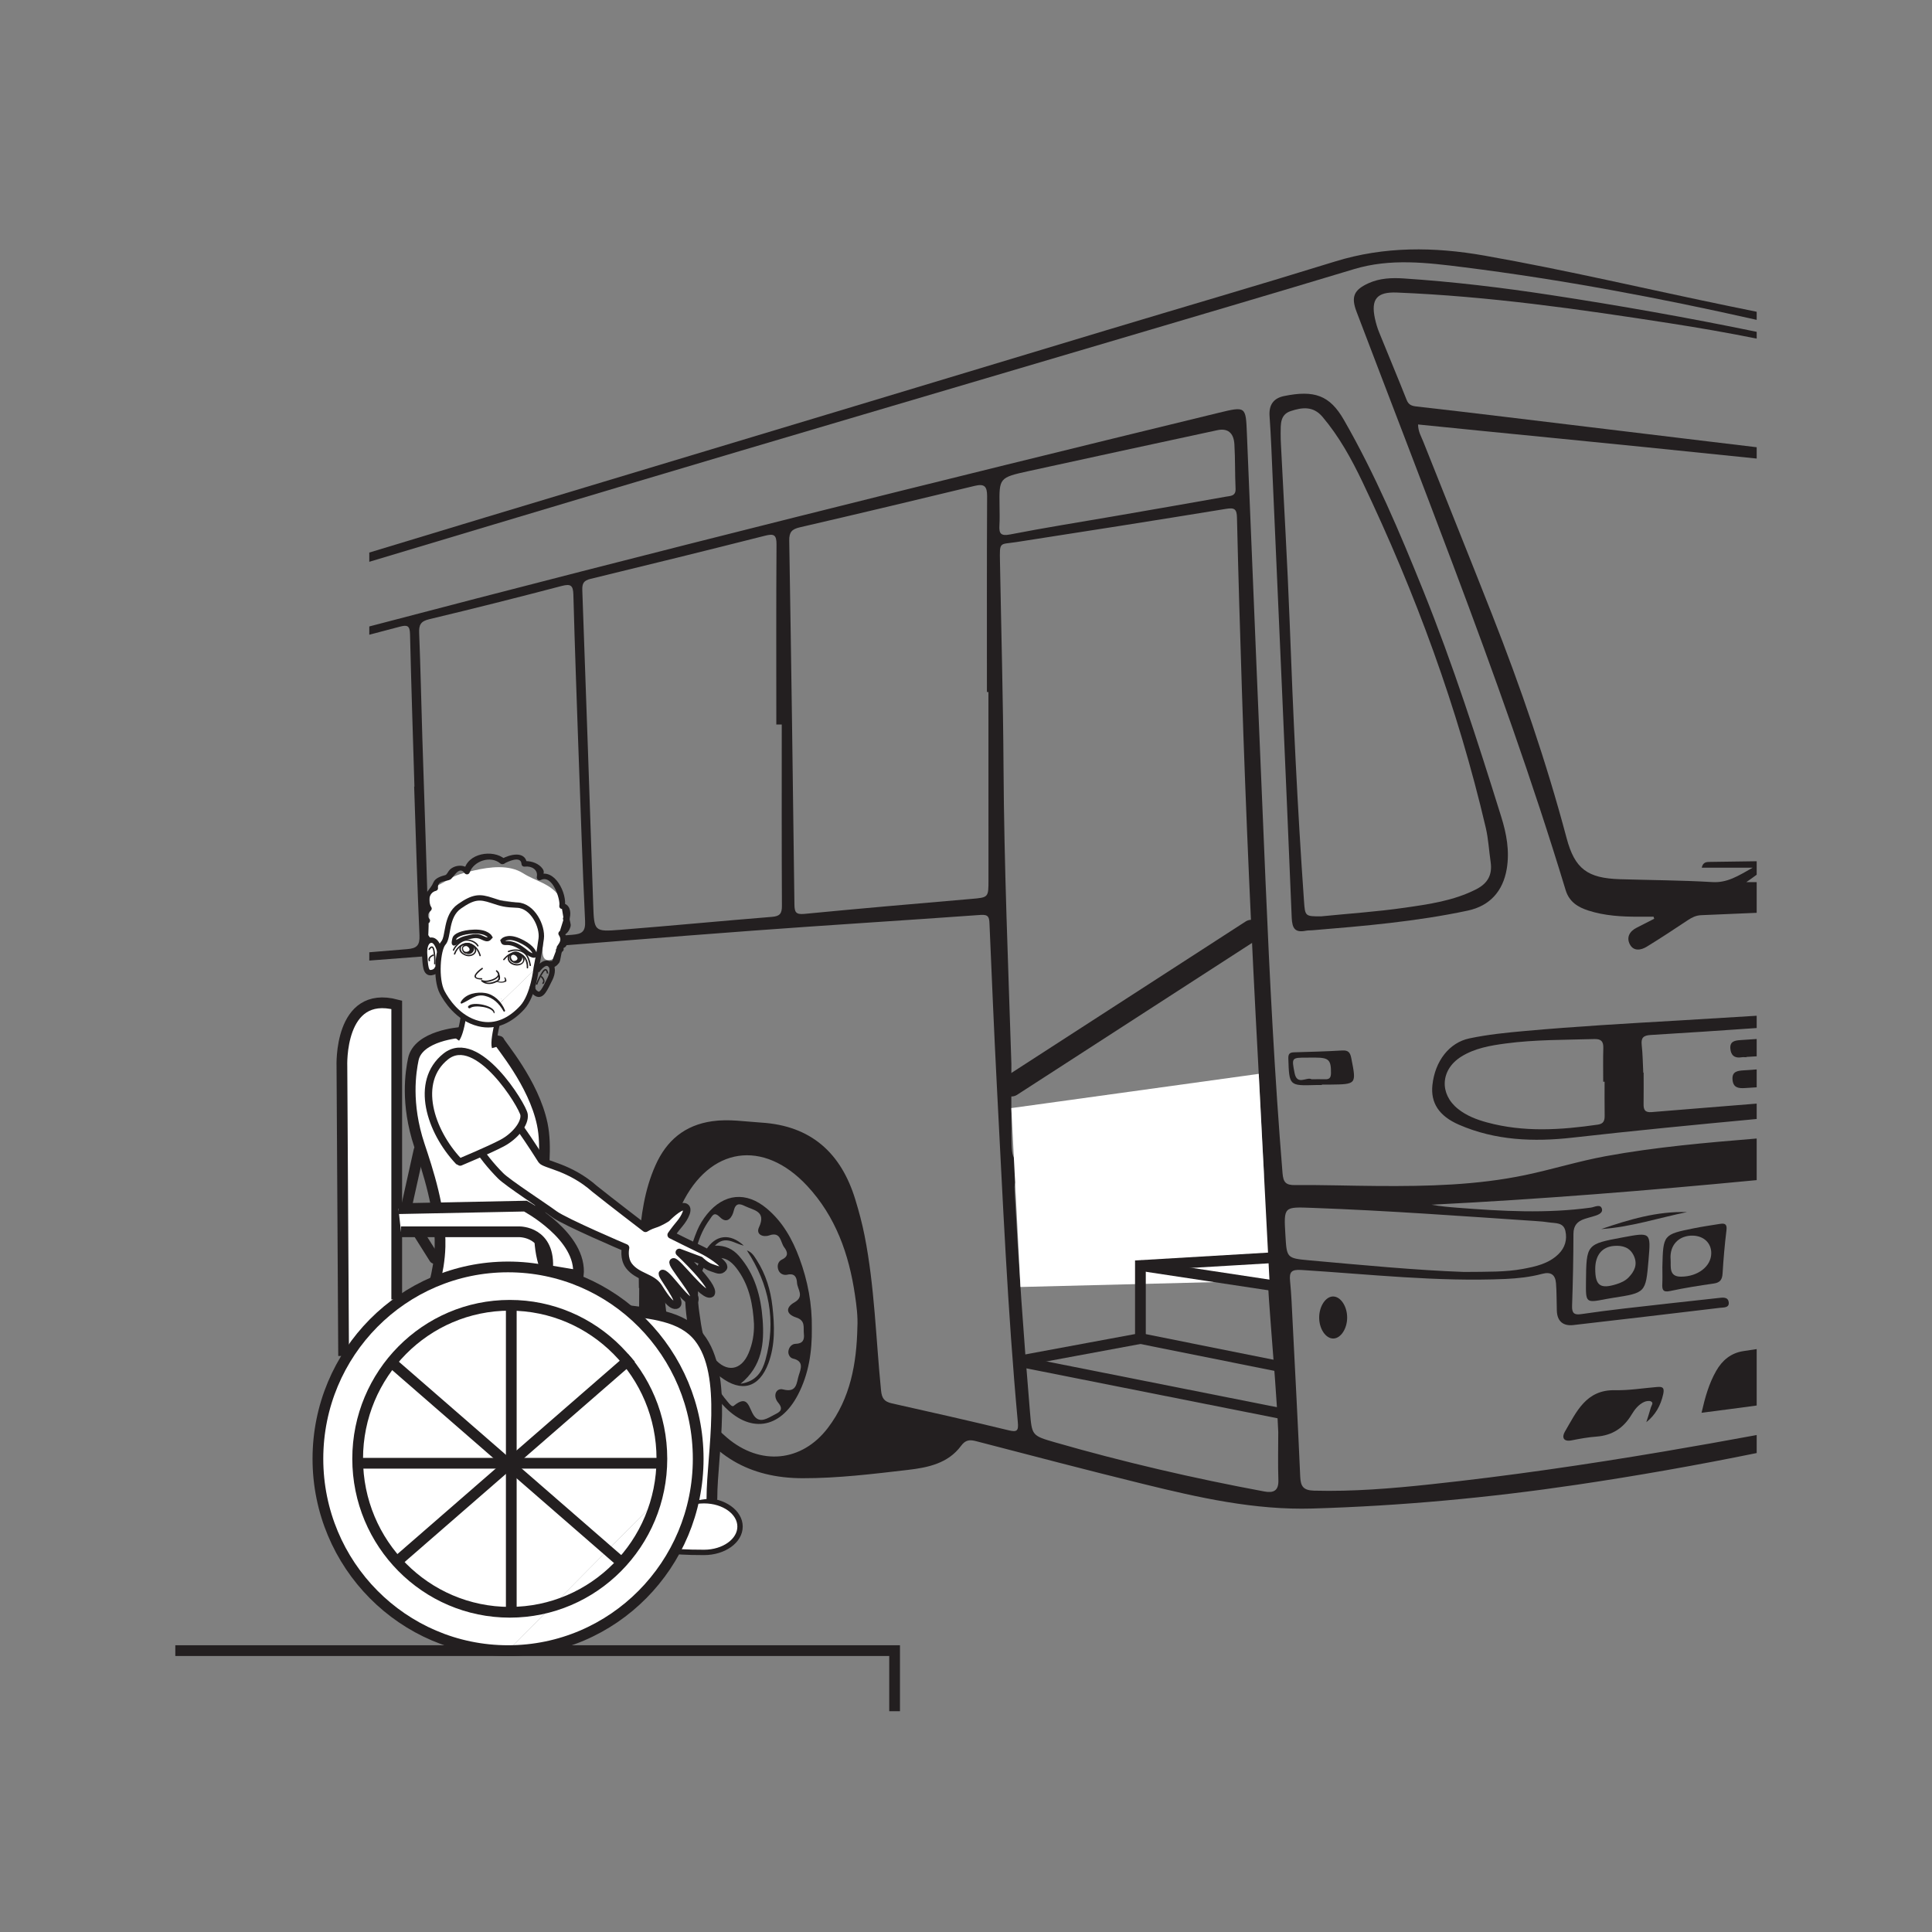 <?xml version="1.0" encoding="UTF-8"?>
<svg xmlns="http://www.w3.org/2000/svg" xmlns:xlink="http://www.w3.org/1999/xlink" width="360pt" height="360pt" viewBox="0 0 360 360" version="1.1">
<rect x="0" y="0" width="360" height="360" fill="#808080" stroke="none"/>
<g id="surface1">
<path style="fill:none;stroke-width:2;stroke-linecap:butt;stroke-linejoin:miter;stroke:rgb(13.73%,12.16%,12.549%);stroke-opacity:1;stroke-miterlimit:10;" d="M 0.001 0.002 L 0.001 11.291 L -134.027 11.291 " transform="matrix(1,0,0,-1,166.695,318.861)"/>
<path style=" stroke:none;fill-rule:nonzero;fill:rgb(100%,100%,100%);fill-opacity:1;" d="M 137.895 284.453 C 137.895 287.113 134.891 289.27 131.188 289.27 C 117.648 289.27 124.477 287.113 124.477 284.453 C 124.477 281.793 127.48 279.637 131.188 279.637 C 134.891 279.637 137.895 281.793 137.895 284.453 "/>
<path style="fill:none;stroke-width:1;stroke-linecap:butt;stroke-linejoin:miter;stroke:rgb(13.73%,12.16%,12.549%);stroke-opacity:1;stroke-miterlimit:10;" d="M 0.001 -0.001 C 0.001 -2.661 -3.003 -4.817 -6.706 -4.817 C -20.245 -4.817 -13.417 -2.661 -13.417 -0.001 C -13.417 2.659 -10.413 4.815 -6.706 4.815 C -3.003 4.815 0.001 2.659 0.001 -0.001 Z M 0.001 -0.001 " transform="matrix(1,0,0,-1,137.894,284.452)"/>
<path style=" stroke:none;fill-rule:nonzero;fill:rgb(13.73%,12.16%,12.549%);fill-opacity:1;" d="M 297.754 209.555 C 290.844 210.559 283.953 211.012 277.105 209.152 C 275.148 208.621 273.277 207.91 271.676 206.629 C 268.164 203.824 268.426 199.316 272.246 196.91 C 274.773 195.32 277.668 194.824 280.539 194.441 C 286.023 193.707 291.559 193.777 297.074 193.613 C 298.359 193.574 298.789 194.059 298.754 195.293 C 298.691 197.383 298.734 199.473 298.734 201.562 L 298.992 201.562 C 298.992 203.652 298.973 205.742 299.004 207.832 C 299.02 208.754 298.848 209.395 297.754 209.555 M 284.195 192.105 C 280.707 192.418 277.219 192.766 273.785 193.492 C 270.062 194.281 267.398 197.688 266.91 202.172 C 266.555 205.469 268.098 207.938 271.855 209.574 C 278.625 212.52 285.781 212.797 292.953 211.988 C 304.398 210.695 315.863 209.578 327.332 208.508 L 327.332 205.641 C 320.816 206.188 314.297 206.668 307.777 207.223 C 306.504 207.332 306.234 206.777 306.258 205.695 C 306.289 203.754 306.266 201.816 306.266 199.875 C 306.242 199.875 306.223 199.875 306.199 199.875 C 306.109 198.16 306.102 196.438 305.91 194.734 C 305.758 193.371 306.211 192.938 307.582 192.855 C 314.168 192.461 320.75 192.016 327.332 191.559 L 327.332 189.27 C 322.48 189.566 317.629 189.871 312.773 190.156 C 303.242 190.707 293.711 191.25 284.195 192.105 "/>
<path style=" stroke:none;fill-rule:nonzero;fill:rgb(13.73%,12.16%,12.549%);fill-opacity:1;" d="M 261.59 51.887 C 259.348 51.738 257.109 51.82 255.008 52.773 C 252.285 54.012 251.707 55.285 252.777 58.094 C 258.785 73.895 264.891 89.66 270.84 105.484 C 278.336 125.418 285.547 145.457 291.73 165.844 C 292.406 168.07 294.027 169.047 296.008 169.68 C 299.023 170.641 302.148 170.82 305.285 170.816 C 306.23 170.816 307.176 170.816 308.117 170.816 C 308.156 170.941 308.199 171.07 308.238 171.195 C 307.156 171.75 306.078 172.312 304.988 172.855 C 303.641 173.523 303.023 174.664 303.699 175.965 C 304.391 177.293 305.762 177.07 306.844 176.406 C 309.449 174.812 311.996 173.121 314.539 171.434 C 315.305 170.93 316.043 170.57 316.996 170.531 C 320.441 170.387 323.891 170.234 327.332 170.09 L 327.332 164.371 C 326.691 164.371 326.055 164.367 325.41 164.367 C 326.125 163.887 326.738 163.41 327.332 162.992 L 327.332 160.48 C 324.457 160.52 321.582 160.562 318.707 160.602 C 318.027 160.613 317.324 160.59 317.094 161.68 L 326.594 161.68 C 323.832 163.25 321.828 164.527 319.074 164.363 C 313.344 164.023 307.594 164.004 301.852 163.828 C 295.824 163.637 293.445 161.941 291.91 156.156 C 288.137 141.957 283.367 128.102 278 114.441 C 273.781 103.699 269.453 92.996 265.195 82.27 C 264.816 81.32 264.25 80.414 264.234 79.094 C 268.285 79.5 272.277 79.906 276.266 80.305 C 286.203 81.297 296.148 82.262 306.086 83.27 C 313.168 83.988 320.25 84.715 327.332 85.445 L 327.332 83.336 C 323.441 82.867 319.547 82.406 315.656 81.934 C 303.824 80.512 292 79.07 280.168 77.645 C 274.773 76.996 269.371 76.352 263.969 75.746 C 263.09 75.648 262.484 75.473 262.109 74.523 C 260.441 70.305 258.676 66.125 256.977 61.918 C 256.641 61.094 256.391 60.223 256.199 59.355 C 255.418 55.73 256.57 54.359 260.293 54.512 C 277.375 55.199 294.262 57.609 311.129 60.23 C 316.555 61.074 321.957 62.012 327.332 63.094 L 327.332 61.832 C 314.594 59.203 301.781 56.938 288.918 54.969 C 279.848 53.582 270.742 52.488 261.59 51.887 "/>
<path style=" stroke:none;fill-rule:nonzero;fill:rgb(13.73%,12.16%,12.549%);fill-opacity:1;" d="M 127.016 224.469 C 132.199 213.695 142.234 212.195 150.402 220.965 C 155.723 226.68 158.195 233.711 159.309 241.297 C 159.602 243.289 159.867 245.285 159.762 247.316 C 159.613 254.051 158.48 260.516 154.277 266.051 C 149.41 272.461 141.656 273.16 135.473 267.898 C 129.766 263.047 126.727 256.68 125.074 249.578 C 123.086 241.031 123.125 232.551 127.016 224.469 M 189.051 221.742 C 188.961 220.07 189.383 219.676 190.961 219.871 C 200.277 221.023 209.598 222.125 218.918 223.219 C 223.801 223.789 228.688 224.348 233.582 224.816 C 235.082 224.961 235.812 225.379 235.82 227.082 C 235.895 240.363 237.582 253.562 238.184 266.832 C 238.184 269.816 238.105 272.801 238.207 275.781 C 238.277 277.801 237.293 278.234 235.586 277.914 C 222.406 275.465 209.359 272.438 196.48 268.73 C 192.227 267.504 192.289 267.43 191.914 263.02 C 190.754 249.273 189.793 235.516 189.051 221.742 M 188.457 198.266 C 187.867 179.84 187.102 161.43 186.992 142.996 C 186.918 130.238 186.562 117.484 186.332 104.727 C 186.258 100.836 186.211 101.496 189.363 101.012 C 202.391 99 215.406 96.949 228.418 94.824 C 230.004 94.566 230.457 94.805 230.492 96.469 C 230.738 107.137 231.062 117.801 231.406 128.465 C 232.145 151.652 233.18 174.828 234.438 197.996 C 234.809 204.773 235.094 211.555 235.504 218.332 C 235.598 219.852 235.27 220.422 233.609 220.344 C 220.352 219.711 207.098 219.008 193.918 217.328 C 193.844 217.32 193.77 217.305 193.695 217.293 C 188.535 216.602 188.512 216.602 188.465 211.469 C 188.426 207.066 188.457 202.668 188.457 198.266 M 186.23 97.871 C 186.305 96.684 186.25 95.488 186.25 94.293 C 186.176 89.043 186.164 88.992 191.676 87.781 C 203.383 85.211 215.098 82.691 226.812 80.164 C 228.734 79.746 229.883 80.613 230.012 82.789 C 230.176 85.539 230.102 88.309 230.23 91.062 C 230.301 92.469 229.25 92.402 228.461 92.543 C 221.43 93.801 214.391 95.016 207.352 96.234 C 200.969 97.336 194.57 98.348 188.223 99.586 C 186.434 99.934 186.141 99.383 186.23 97.871 M 180.852 167.512 C 170.531 168.398 160.207 169.289 149.898 170.289 C 148.297 170.445 148.051 169.969 148.031 168.551 C 147.75 145.949 147.441 123.352 147.062 100.75 C 147.035 99.137 147.551 98.602 149.059 98.254 C 159.93 95.738 170.785 93.152 181.637 90.531 C 183.465 90.09 183.938 90.664 183.934 92.469 C 183.871 104.629 183.898 116.789 183.898 128.945 L 184.18 128.945 C 184.18 140.582 184.172 152.219 184.188 163.855 C 184.191 167.281 184.227 167.223 180.852 167.512 M 143.879 170.84 C 134.449 171.602 125.027 172.508 115.594 173.254 C 110.711 173.641 110.707 173.539 110.535 168.57 C 109.871 149.047 109.219 129.52 108.504 109.996 C 108.457 108.707 108.754 108.172 110.059 107.859 C 120.902 105.234 131.734 102.562 142.551 99.824 C 144.195 99.406 144.703 99.645 144.691 101.449 C 144.617 112.637 144.656 123.82 144.656 135.008 L 145.668 135.008 C 145.668 146.266 145.641 157.527 145.699 168.785 C 145.707 170.207 145.328 170.723 143.879 170.84 M 106.711 174.176 C 98.539 174.828 90.367 175.539 82.211 176.332 C 80.527 176.496 79.891 176.227 79.844 174.344 C 79.531 162.039 79.082 149.742 78.695 137.441 C 78.488 130.953 78.371 124.465 78.105 117.98 C 78.043 116.465 78.352 115.77 79.977 115.383 C 88.227 113.414 96.453 111.34 104.656 109.188 C 106.367 108.738 106.793 109.086 106.84 110.824 C 107.117 121.113 107.5 131.398 107.73 138.176 C 108.23 151.676 108.539 161.664 109.023 171.648 C 109.117 173.598 108.422 174.035 106.711 174.176 M 244.652 225.074 C 258.578 225.578 272.469 226.609 286.367 227.539 C 287.109 227.59 287.855 227.648 288.59 227.77 C 289.793 227.965 291.316 227.719 291.688 229.367 C 292.051 230.984 291.617 232.492 290.41 233.672 C 288.562 235.484 286.145 236.004 283.719 236.453 C 280.551 237.035 277.34 236.969 272.773 237.008 C 264.008 236.699 253.922 235.742 243.836 234.832 C 239.758 234.465 239.766 234.328 239.523 230.258 C 239.191 224.734 239.188 224.875 244.652 225.074 M 124.777 256.223 C 125.672 258.344 126.691 260.422 127.762 262.465 C 132.367 271.238 139.691 275.43 149.555 275.445 C 156.141 275.457 162.66 274.652 169.176 273.895 C 172.871 273.465 176.645 272.703 179.074 269.418 C 179.922 268.273 180.691 268.23 181.902 268.547 C 192.277 271.242 202.645 273.965 213.059 276.523 C 223.41 279.066 233.77 281.41 244.59 281.09 C 261.098 280.602 277.496 279.078 293.809 276.66 C 305.047 274.996 316.223 273.016 327.332 270.754 L 327.332 267.398 C 321.531 268.477 315.727 269.5 309.906 270.488 C 295.504 272.922 281.051 275.031 266.523 276.586 C 259.332 277.355 252.121 277.953 244.863 277.762 C 242.867 277.707 242.355 276.98 242.277 275.156 C 241.855 265.465 241.344 255.781 240.848 246.094 C 240.723 243.637 240.633 241.172 240.387 238.723 C 240.211 236.988 240.621 236.523 242.523 236.641 C 255.176 237.438 267.801 238.871 280.508 238.316 C 282.82 238.211 285.129 237.961 287.359 237.363 C 289.02 236.914 289.812 237.566 289.938 239.105 C 290.074 240.809 290.035 242.527 290.094 244.238 C 290.16 246.215 291.289 247.121 293.16 246.906 C 302.27 245.871 311.371 244.777 320.477 243.695 C 321.18 243.609 322.234 243.727 322.125 242.688 C 322.004 241.57 320.93 241.785 320.141 241.871 C 314.285 242.508 308.434 243.156 302.586 243.828 C 299.918 244.137 297.258 244.484 294.602 244.871 C 293.328 245.059 292.887 244.672 292.934 243.336 C 293.09 238.863 293.18 234.383 293.188 229.906 C 293.191 228.359 293.926 227.57 295.258 227.129 C 295.754 226.965 296.258 226.832 296.762 226.688 C 297.559 226.457 298.695 226.129 298.504 225.293 C 298.266 224.25 297.141 224.922 296.438 225.02 C 288.172 226.156 279.906 225.695 271.641 225.047 C 270.016 224.918 268.387 224.785 266.746 224.48 C 286.977 223.465 307.152 221.836 327.332 219.898 L 327.332 212.145 C 317.91 212.922 308.488 213.73 299.18 215.441 C 294.137 216.367 289.211 217.91 284.184 218.961 C 275.152 220.848 265.977 221.055 256.785 220.992 C 251.637 220.961 246.484 220.773 241.34 220.824 C 239.586 220.844 239.125 220.316 238.98 218.59 C 237.508 200.516 236.59 182.41 235.816 164.297 C 234.637 136.488 233.48 108.68 232.344 80.867 C 232.133 75.715 232.191 75.68 227.055 76.926 C 174.203 89.777 121.422 102.91 68.812 116.73 L 68.812 118.273 C 70.688 117.781 72.559 117.293 74.43 116.793 C 75.883 116.398 76.367 116.547 76.402 118.176 C 76.625 127.637 76.938 137.098 77.223 146.562 C 77.207 146.562 77.191 146.562 77.172 146.562 C 77.488 155.801 77.746 165.039 78.164 174.273 C 78.25 176.148 77.656 176.719 75.891 176.855 C 73.531 177.039 71.172 177.242 68.812 177.441 L 68.812 178.988 C 76.227 178.43 83.637 177.859 91.051 177.277 C 107.406 176 123.754 174.637 140.117 173.426 C 154.32 172.371 168.543 171.508 182.75 170.48 C 184.211 170.375 184.324 170.961 184.375 172.094 C 184.809 182.156 185.223 192.223 185.746 202.277 C 186.844 223.207 187.734 244.152 189.66 265.031 C 189.809 266.625 189.492 266.891 187.934 266.512 C 180.695 264.762 173.434 263.113 166.168 261.492 C 164.785 261.188 164.316 260.559 164.172 259.113 C 163.207 249.477 162.984 239.758 161.098 230.223 C 160.652 227.965 160.051 225.73 159.379 223.531 C 156.738 214.859 151.148 209.758 141.848 209.18 C 138.805 208.992 135.793 208.48 132.711 208.922 C 127.566 209.656 124.188 212.527 122.129 217.156 C 120.094 221.723 119.426 226.594 119.082 231.504 C 118.887 234.328 119.047 237.176 119.047 240.012 L 119.109 240.012 C 119.109 242.918 119.035 245.832 119.145 248.738 C 119.191 250 118.98 250.5 117.598 250.281 C 103.102 248.008 88.598 245.781 74.195 242.945 C 72.406 242.594 70.609 242.266 68.812 241.938 L 68.812 243.645 C 86.699 247.312 104.613 250.828 122.52 254.395 C 123.645 254.621 124.316 255.125 124.777 256.223 "/>
<path style=" stroke:none;fill-rule:nonzero;fill:rgb(13.73%,12.16%,12.549%);fill-opacity:1;" d="M 319.781 255.453 C 318.438 257.805 317.715 260.375 317.059 263.25 C 320.539 262.793 323.898 262.375 327.258 261.906 C 327.285 261.902 327.309 261.898 327.332 261.895 L 327.332 251.383 C 326.5 251.508 325.668 251.633 324.836 251.762 C 322.535 252.113 320.91 253.473 319.781 255.453 "/>
<path style=" stroke:none;fill-rule:nonzero;fill:rgb(13.73%,12.16%,12.549%);fill-opacity:1;" d="M 206.891 63.645 C 222.023 59.164 237.164 54.719 252.273 50.156 C 259.078 48.098 265.883 48.934 272.688 49.789 C 291.082 52.105 309.273 55.52 327.332 59.602 L 327.332 58.094 C 325.672 57.754 324.012 57.414 322.355 57.074 C 307.105 53.941 291.953 50.332 276.613 47.629 C 267.242 45.977 257.973 45.871 248.738 48.734 C 234.586 53.117 220.359 57.254 206.172 61.527 C 174.875 70.953 143.59 80.426 112.289 89.828 C 97.789 94.184 83.297 98.562 68.812 102.961 L 68.812 104.684 C 84.211 100.062 99.613 95.441 115.016 90.844 C 145.621 81.707 176.266 72.711 206.891 63.645 "/>
<path style=" stroke:none;fill-rule:nonzero;fill:rgb(13.73%,12.16%,12.549%);fill-opacity:1;" d="M 240.496 76.602 C 242.605 75.902 244.688 75.617 246.422 77.664 C 249.531 81.34 251.828 85.512 253.883 89.816 C 263.746 110.5 271.629 131.898 276.852 154.234 C 277.34 156.328 277.449 158.508 277.762 160.641 C 278.102 163.004 277.215 164.613 275.062 165.707 C 270.855 167.852 266.262 168.488 261.715 169.145 C 256.559 169.887 251.348 170.23 246.156 170.75 C 243.188 170.75 243.18 170.754 242.977 167.84 C 241.758 150.508 240.949 133.156 240.305 115.797 C 239.891 104.844 239.234 93.902 238.691 82.957 C 238.656 82.211 238.617 81.465 238.629 80.719 C 238.648 79.074 238.508 77.262 240.496 76.602 M 237.145 89.137 C 238.352 116.414 239.57 143.688 240.691 170.969 C 240.777 173.035 241.324 173.832 243.363 173.422 C 243.727 173.352 244.105 173.371 244.477 173.348 C 254.207 172.547 263.934 171.715 273.504 169.676 C 277.617 168.797 280.055 166.055 280.758 161.918 C 281.32 158.57 280.719 155.355 279.742 152.227 C 275.309 138.016 270.754 123.84 265.184 110.016 C 260.809 99.168 256.254 88.414 250.414 78.238 C 247.777 73.645 244.902 72.648 239.27 73.797 C 237.316 74.199 236.422 75.422 236.562 77.512 C 236.836 81.383 236.977 85.262 237.145 89.137 "/>
<path style=" stroke:none;fill-rule:nonzero;fill:rgb(13.73%,12.16%,12.549%);fill-opacity:1;" d="M 246.84 201.105 C 246.102 201.078 245.359 201.102 244.387 201.102 C 243.547 200.582 241.695 202.344 241.23 199.957 C 240.664 197.07 240.641 197.074 243.59 197.074 C 244.109 197.07 244.625 197.07 245.148 197.07 C 247.633 197.078 248.039 197.551 248.008 199.98 C 247.992 200.902 247.648 201.141 246.84 201.105 M 250.098 195.742 C 247.125 195.918 244.152 195.996 241.172 196.082 C 240.367 196.109 240.027 196.305 240.062 197.25 C 240.23 202.328 240.195 202.328 245.191 202.18 C 245.562 202.168 245.938 202.176 246.309 202.176 L 246.309 202.102 C 246.824 202.102 247.348 202.105 247.867 202.098 C 252.789 202.039 252.754 202.047 251.797 197.195 C 251.59 196.129 251.254 195.672 250.098 195.742 "/>
<path style=" stroke:none;fill-rule:nonzero;fill:rgb(13.73%,12.16%,12.549%);fill-opacity:1;" d="M 308.727 258.449 C 306.129 258.664 303.527 259.098 300.938 259.043 C 295.504 258.93 293.754 263.098 291.594 266.77 C 291.008 267.77 291.258 268.703 292.859 268.387 C 294.391 268.082 295.941 267.801 297.496 267.688 C 300.414 267.469 302.52 266.098 304.012 263.609 C 304.582 262.664 305.281 261.734 306.332 261.246 C 306.707 261.074 307.27 260.969 307.613 261.121 C 308.199 261.387 307.711 261.891 307.613 262.266 C 307.363 263.188 307.051 264.094 306.766 265.004 C 308.473 263.648 309.449 261.898 309.914 259.781 C 310.203 258.484 309.723 258.363 308.727 258.449 "/>
<path style=" stroke:none;fill-rule:nonzero;fill:rgb(13.73%,12.16%,12.549%);fill-opacity:1;" d="M 303.461 238.035 C 302.832 238.684 302.016 239.035 301.156 239.305 C 298.188 240.223 297.246 239.543 297.25 236.438 C 297.254 233.891 298.492 232.336 300.773 232.156 C 302.344 232.035 303.727 232.43 304.453 234.027 C 305.184 235.625 304.559 236.902 303.461 238.035 M 302.426 230.559 C 295.594 231.828 295.594 231.828 295.523 238.867 C 295.484 242.793 295.484 242.789 299.258 242.059 C 299.695 241.973 300.137 241.898 300.578 241.832 C 306.652 240.891 306.652 240.891 307.176 234.828 C 307.621 229.59 307.621 229.59 302.426 230.559 "/>
<path style=" stroke:none;fill-rule:nonzero;fill:rgb(13.73%,12.16%,12.549%);fill-opacity:1;" d="M 315.43 230.242 C 317.492 230.293 318.895 231.637 318.867 233.551 C 318.836 235.973 316.379 237.875 313.262 237.887 C 310.871 237.926 311.395 235.922 311.293 234.68 C 311.074 231.961 312.875 230.184 315.43 230.242 M 309.758 236.105 C 309.758 237.148 309.797 238.191 309.746 239.234 C 309.695 240.312 309.852 240.852 311.203 240.562 C 313.891 239.984 316.609 239.555 319.328 239.168 C 320.539 238.996 320.91 238.418 320.98 237.262 C 321.141 234.59 321.371 231.922 321.699 229.262 C 321.836 228.184 321.492 227.891 320.531 228.047 C 318.918 228.305 317.297 228.539 315.699 228.859 C 309.902 230.023 309.902 230.039 309.758 236.105 "/>
<path style=" stroke:none;fill-rule:nonzero;fill:rgb(13.73%,12.16%,12.549%);fill-opacity:1;" d="M 248.492 241.582 C 247.055 241.5 245.781 243.398 245.809 245.586 C 245.836 247.664 247.051 249.434 248.445 249.414 C 249.824 249.395 251.016 247.602 251.023 245.527 C 251.031 243.473 249.867 241.656 248.492 241.582 "/>
<path style=" stroke:none;fill-rule:nonzero;fill:rgb(13.73%,12.16%,12.549%);fill-opacity:1;" d="M 314.344 225.855 C 308.766 225.676 303.531 227.254 298.359 229.02 C 303.84 228.656 309.031 226.945 314.344 225.855 "/>
<path style=" stroke:none;fill-rule:nonzero;fill:rgb(13.73%,12.16%,12.549%);fill-opacity:1;" d="M 196.484 227.715 C 196.609 226.977 196.43 226.008 197.543 225.902 C 198.473 226.16 199.52 226.34 199.449 227.473 C 199.383 228.488 198.355 228.543 197.574 228.656 C 196.93 228.75 196.34 228.57 196.484 227.715 M 200.246 233.832 C 200.344 234.918 199.305 235.16 198.219 235.145 C 196.93 235.273 196.773 234.367 196.875 233.301 C 196.926 232.719 196.621 231.762 197.762 232.008 C 198.836 232.242 200.133 232.543 200.246 233.832 M 194.848 233.457 C 194.938 235.27 195.98 236.215 197.836 236.402 C 201.715 236.789 201.77 236.773 201.816 232.93 C 201.82 232.484 201.816 232.039 201.816 231.594 L 201.793 231.594 C 201.793 230.926 201.797 230.258 201.793 229.59 C 201.77 225.734 199.055 223.711 195.367 224.734 C 194.633 224.941 194.684 225.391 194.691 225.898 C 194.73 228.414 194.723 230.941 194.848 233.457 "/>
<path style=" stroke:none;fill-rule:nonzero;fill:rgb(13.73%,12.16%,12.549%);fill-opacity:1;" d="M 132.25 227.223 C 132.773 226.504 133.035 225.684 134.188 226.828 C 135.57 228.207 136.465 226.715 136.711 225.648 C 137.062 224.133 137.82 224.246 138.781 224.723 C 140.383 225.523 142.852 225.641 141.422 228.707 C 140.801 230.035 142.195 230.594 143.316 230.203 C 145.543 229.422 145.395 231.449 146.109 232.398 C 146.727 233.211 147.043 234.066 145.703 234.699 C 144.988 235.039 144.742 235.836 145.039 236.641 C 145.312 237.391 146.078 237.664 146.688 237.523 C 148.078 237.199 148.457 237.996 148.512 239.027 C 148.582 240.246 149.98 241.574 148.004 242.695 C 146.332 243.641 146.48 244.891 148.352 245.492 C 150.148 246.07 149.66 247.359 149.789 248.523 C 149.918 249.672 149.586 250.363 148.25 250.402 C 147.551 250.422 147.027 250.996 146.914 251.719 C 146.805 252.375 147.207 253.023 147.762 253.152 C 149.828 253.633 149.238 255.043 148.848 256.242 C 148.406 257.598 148.562 259.59 145.922 258.902 C 144.602 258.559 143.938 260.094 145 261.363 C 146.184 262.777 145.074 263.211 144.258 263.633 C 143.066 264.242 141.582 265.324 140.496 263.793 C 139.488 262.375 139.453 259.688 136.711 261.965 C 136.414 262.215 135.945 261.621 135.664 261.293 C 133.809 259.129 132.422 256.703 131.645 253.898 C 132.605 254.723 133.266 255.82 134.273 256.586 C 138.16 259.523 141.457 258.605 143.172 254.043 C 144.469 250.586 144.328 246.988 143.93 243.43 C 143.59 240.387 142.703 237.461 141.02 234.828 C 140.531 234.07 140.102 233.297 139.172 233 C 143.316 239.309 144.688 246.105 142.621 253.438 C 142.023 255.547 140.949 257.398 137.996 257.844 C 142.035 254.535 142.422 250.266 142.109 245.941 C 141.793 241.59 140.684 237.402 137.672 233.996 C 136.547 232.73 135.117 232.047 133.215 232.105 C 135.172 230.062 136.871 231.777 138.594 232.094 C 136.035 229.746 133.316 230.035 131.531 232.945 C 130.648 234.387 129.949 235.941 129.055 237.668 C 129.289 233.762 130.039 230.273 132.25 227.223 M 130.434 238.082 C 130.863 236.387 131.621 234.73 133.598 234.441 C 135.441 234.176 136.621 235.418 137.59 236.797 C 139.672 239.77 140.297 243.172 140.492 246.695 C 140.547 248.59 140.211 250.422 139.484 252.145 C 138.105 255.398 135.367 255.816 133.086 253.078 C 131.043 250.625 130.734 247.504 130.301 244.516 C 129.992 242.398 129.902 240.195 130.434 238.082 M 134.66 261.754 C 139.594 267.152 145.309 266.379 148.695 259.875 C 150.699 256.023 151.324 251.848 151.273 247.547 C 151.344 243.023 150.516 238.652 148.953 234.43 C 147.645 230.898 145.828 227.664 142.891 225.199 C 139.051 221.969 134.902 222.371 131.754 226.238 C 131 227.168 130.375 228.172 129.91 229.281 C 127.504 235.027 127.172 240.98 128.176 247.047 C 129.078 252.496 130.863 257.598 134.66 261.754 "/>
<path style=" stroke:none;fill-rule:nonzero;fill:rgb(13.73%,12.16%,12.549%);fill-opacity:1;" d="M 322.426 195.387 C 322.52 196.648 323.227 197.23 324.527 197.008 C 324.816 196.957 325.121 197 325.418 197 C 325.418 196.98 325.418 196.965 325.418 196.945 C 326.059 196.906 326.695 196.867 327.332 196.828 L 327.332 193.602 C 326.332 193.668 325.332 193.738 324.328 193.805 C 323.27 193.875 322.32 194.027 322.426 195.387 "/>
<path style=" stroke:none;fill-rule:nonzero;fill:rgb(13.73%,12.16%,12.549%);fill-opacity:1;" d="M 322.828 201.148 C 322.938 202.641 323.859 202.836 325.172 202.742 C 325.891 202.688 326.609 202.652 327.332 202.605 L 327.332 199.273 C 326.52 199.332 325.711 199.387 324.895 199.445 C 323.816 199.52 322.711 199.625 322.828 201.148 "/>
<path style=" stroke:none;fill-rule:nonzero;fill:rgb(100%,100%,100%);fill-opacity:1;" d="M 79.352 180.938 C 79.859 180.621 79.223 179.254 79.227 178.684 C 79.23 178.008 79.059 177.113 79.227 176.453 C 79.309 176.109 79.602 175.949 79.711 175.684 C 79.863 175.312 79.785 174.809 79.801 174.418 C 79.852 173.258 79.977 172.152 79.977 170.996 C 79.977 170.02 80.137 169.172 80.102 168.199 C 80.074 167.492 79.938 166.5 80.359 165.961 C 81.02 165.117 82.363 164.656 83.277 164.047 C 84.816 163.02 86.605 162.594 88.41 162.18 C 91.27 161.531 94.863 161.07 97.449 162.707 C 99.906 164.27 102.777 164.648 104.395 167.293 C 104.992 168.27 105.039 169.062 105.102 170.191 C 105.141 170.922 105.344 171.516 105.352 172.309 C 105.363 173.281 105.309 174.02 104.949 174.871 C 104.582 175.738 104.555 176.543 104.305 177.438 C 104.07 178.262 102.844 179.055 101.941 178.875 C 101.055 178.695 101.105 177.574 101.102 176.75 C 101.09 175.461 101.367 173.781 100.922 172.621 C 100.594 171.777 100.301 171.012 99.719 170.281 C 99.48 169.98 99.312 169.699 99.059 169.488 C 98.66 169.164 98.184 168.949 97.723 168.754 C 95.332 167.738 92.762 167.688 90.164 167.688 C 88.496 167.688 86.945 167.582 85.789 168.871 C 84.422 170.395 83.516 171.895 82.926 173.809 C 82.672 174.633 82.387 175.422 82.035 176.215 C 81.754 176.852 81.797 177.445 81.789 178.168 C 81.781 178.941 81.707 179.5 81.328 180.074 C 80.832 180.82 80.469 180.812 79.602 180.812 "/>
<path style="fill:none;stroke-width:1.384;stroke-linecap:butt;stroke-linejoin:miter;stroke:rgb(13.73%,12.16%,12.549%);stroke-opacity:1;stroke-miterlimit:4;" d="M 0.002 0.001 C 0.002 0.001 3.475 -2.811 0.666 -3.995 C -2.139 -5.175 -8.936 -0.772 -8.006 0.497 " transform="matrix(1,0,0,-1,91.381,193.427)"/>
<path style="fill-rule:nonzero;fill:rgb(100%,100%,100%);fill-opacity:1;stroke-width:1;stroke-linecap:round;stroke-linejoin:round;stroke:rgb(13.73%,12.16%,12.549%);stroke-opacity:1;stroke-miterlimit:4;" d="M -0.002 -0.002 C -0.002 -0.002 14.112 -4.303 21.354 0.42 " transform="matrix(1,0,0,-1,81.369,239.889)"/>
<path style="fill-rule:nonzero;fill:rgb(100%,100%,100%);fill-opacity:1;stroke-width:2;stroke-linecap:round;stroke-linejoin:round;stroke:rgb(13.73%,12.16%,12.549%);stroke-opacity:1;stroke-miterlimit:4;" d="M 0.001 -0 C 0.001 4.648 2.11 15.418 -0.945 19.215 C -2.933 21.695 -12.57 24.148 -15.71 24.57 C -19.832 25.121 -22.644 22.984 -26.808 22.988 C -35.347 22.992 -42.492 30.473 -39.101 39.297 C -39.082 39.355 -37.39 43.777 -37.257 48.785 C -37.078 55.633 -39.589 63.121 -41.093 67.637 C -43.707 75.48 -42.695 81.453 -42.238 83.68 C -41.324 88.148 -33.468 88.684 -33.468 88.684 L -26.246 87.059 C -26.097 86.477 -19.808 79.316 -18.207 71.621 C -16.464 63.324 -21.031 51.078 -17.07 43.543 C -11.855 33.621 4.657 39.91 11.001 31.914 C 16.559 24.902 13.407 10.164 13.407 1.914 " transform="matrix(1,0,0,-1,119.249,281.078)"/>
<path style="fill-rule:nonzero;fill:rgb(100%,100%,100%);fill-opacity:1;stroke-width:1.384;stroke-linecap:round;stroke-linejoin:round;stroke:rgb(13.73%,12.16%,12.549%);stroke-opacity:1;stroke-miterlimit:4;" d="M 0.001 -0.001 C 3.626 -4.395 4.977 -7.474 8.895 -11.427 C 10.223 -12.77 16.93 -17.118 18.926 -18.591 C 20.926 -20.06 32.196 -24.856 32.196 -24.856 C 32.196 -24.856 31.735 -26.806 32.844 -28.247 C 34.403 -30.27 37.126 -30.298 38.325 -32.138 C 39.036 -33.231 40.501 -35.747 41.59 -35.56 C 43.208 -35.274 38.383 -29.54 39.114 -29.63 C 40.239 -29.763 43.918 -35.864 45.024 -34.708 C 45.899 -33.79 40.403 -27.747 41.09 -27.474 C 41.782 -27.2 46.879 -34.364 48.137 -33.372 C 48.899 -32.009 42.2 -25.712 42.2 -25.712 L 46.09 -27.165 C 46.09 -27.165 47.126 -28.228 48.211 -28.56 C 49.297 -28.895 49.836 -29.317 50.407 -28.603 C 50.977 -27.884 47.536 -25.79 46.293 -25.212 C 45.051 -24.638 40.684 -22.45 40.684 -22.45 C 40.684 -22.45 41.301 -21.532 42.278 -20.376 C 43.254 -19.216 44.165 -17.411 43.157 -17.2 C 42.153 -16.989 39.872 -19.341 39.872 -19.341 C 39.872 -19.341 38.653 -20.134 37.641 -20.442 C 36.629 -20.755 35.903 -21.231 35.903 -21.231 C 35.903 -21.231 28.993 -15.938 26.434 -13.876 C 21.747 -9.735 17.094 -9.384 16.54 -8.532 C 15.989 -7.677 9.676 2.483 5.196 6.3 " transform="matrix(1,0,0,-1,84.374,207.655)"/>
<path style="fill-rule:nonzero;fill:rgb(100%,100%,100%);fill-opacity:1;stroke-width:1.384;stroke-linecap:round;stroke-linejoin:round;stroke:rgb(13.73%,12.16%,12.549%);stroke-opacity:1;stroke-miterlimit:4;" d="M 0 -0.001 C 0 -0.001 5.383 2.241 7.805 3.522 C 10.227 4.804 12.129 7.175 11.907 8.819 C 11.684 10.46 3.192 24.37 -2.695 19.659 C -8.582 14.948 -5.562 5.745 -0.316 0.159 " transform="matrix(1,0,0,-1,85.746,216.523)"/>
<path style="fill:none;stroke-width:2;stroke-linecap:round;stroke-linejoin:round;stroke:rgb(13.73%,12.16%,12.549%);stroke-opacity:1;stroke-miterlimit:4;" d="M 0 0 L -2.555 -11.492 L 2.871 -20.109 " transform="matrix(1,0,0,-1,78.074,214.367)"/>
<path style="fill-rule:nonzero;fill:rgb(100%,100%,100%);fill-opacity:1;stroke-width:2;stroke-linecap:butt;stroke-linejoin:miter;stroke:rgb(13.73%,12.16%,12.549%);stroke-opacity:1;stroke-miterlimit:4;" d="M -0.001 0.001 L -0.317 53.942 C -0.317 53.942 -0.954 68.306 9.897 65.431 L 9.897 10.532 " transform="matrix(1,0,0,-1,64.028,252.669)"/>
<path style=" stroke:none;fill-rule:nonzero;fill:rgb(100%,100%,100%);fill-opacity:1;" d="M 94.668 307.57 C 75.098 307.57 59.238 291.562 59.238 271.82 C 59.238 252.078 75.098 236.074 94.668 236.074 C 114.234 236.074 130.098 252.078 130.098 271.82 "/>
<path style=" stroke:none;fill-rule:nonzero;fill:rgb(100%,100%,100%);fill-opacity:1;" d="M 130.098 271.82 C 130.098 291.562 114.234 307.57 94.668 307.57 "/>
<path style="fill:none;stroke-width:2;stroke-linecap:butt;stroke-linejoin:miter;stroke:rgb(13.73%,12.16%,12.549%);stroke-opacity:1;stroke-miterlimit:4;" d="M -0.001 -0 C -19.571 -0 -35.43 16.008 -35.43 35.75 C -35.43 55.492 -19.571 71.496 -0.001 71.496 C 19.566 71.496 35.429 55.492 35.429 35.75 C 35.429 16.008 19.566 -0 -0.001 -0 " transform="matrix(1,0,0,-1,94.668,307.57)"/>
<path style="fill:none;stroke-width:2;stroke-linecap:butt;stroke-linejoin:miter;stroke:rgb(13.73%,12.16%,12.549%);stroke-opacity:1;stroke-miterlimit:4;" d="M 0.001 -0 C 0.001 -15.797 -12.69 -28.602 -28.342 -28.602 C -43.995 -28.602 -56.686 -15.797 -56.686 -0 C -56.686 15.793 -43.995 28.598 -28.342 28.598 C -12.69 28.598 0.001 15.793 0.001 -0 Z M 0.001 -0 " transform="matrix(1,0,0,-1,123.331,271.82)"/>
<path style="fill:none;stroke-width:2;stroke-linecap:butt;stroke-linejoin:miter;stroke:rgb(13.73%,12.16%,12.549%);stroke-opacity:1;stroke-miterlimit:4;" d="M -0.001 0.002 L 44.046 -38.303 " transform="matrix(1,0,0,-1,72.297,253.299)"/>
<path style="fill:none;stroke-width:2;stroke-linecap:butt;stroke-linejoin:miter;stroke:rgb(13.73%,12.16%,12.549%);stroke-opacity:1;stroke-miterlimit:4;" d="M -0.001 0 L -44.048 -38.305 " transform="matrix(1,0,0,-1,117.65,252.988)"/>
<path style="fill:none;stroke-width:2;stroke-linecap:butt;stroke-linejoin:miter;stroke:rgb(13.73%,12.16%,12.549%);stroke-opacity:1;stroke-miterlimit:4;" d="M 0.002 -0.001 L 0.002 -56.817 " transform="matrix(1,0,0,-1,95.268,243.409)"/>
<path style="fill:none;stroke-width:2;stroke-linecap:butt;stroke-linejoin:miter;stroke:rgb(13.73%,12.16%,12.549%);stroke-opacity:1;stroke-miterlimit:4;" d="M 0.001 -0.002 L 56.818 -0.002 " transform="matrix(1,0,0,-1,66.585,272.654)"/>
<path style="fill-rule:nonzero;fill:rgb(100%,100%,100%);fill-opacity:1;stroke-width:2;stroke-linecap:butt;stroke-linejoin:miter;stroke:rgb(13.73%,12.16%,12.549%);stroke-opacity:1;stroke-miterlimit:4;" d="M -0 0.001 L 22.023 0.001 C 22.023 0.001 27.934 0.134 27.293 -7.183 L 33.035 -8.14 C 33.824 -0.827 23.18 4.786 23.18 4.786 L -0.481 4.31 " transform="matrix(1,0,0,-1,74.723,229.528)"/>
<path style=" stroke:none;fill-rule:nonzero;fill:rgb(100%,100%,100%);fill-opacity:1;" d="M 85.781 192.395 C 86.969 190.727 86.738 186.195 86.738 186.195 L 93.715 186.77 C 93.715 186.77 91.605 191.656 92.109 193.387 "/>
<path style="fill-rule:nonzero;fill:rgb(100%,100%,100%);fill-opacity:1;stroke-width:1;stroke-linecap:butt;stroke-linejoin:miter;stroke:rgb(13.73%,12.16%,12.549%);stroke-opacity:1;stroke-miterlimit:10;" d="M 0.001 -0.001 C 1.185 1.667 1.603 7.436 1.603 7.436 L 8.58 6.862 C 8.58 6.862 6.509 0.19 7.013 -1.54 " transform="matrix(1,0,0,-1,85.135,193.632)"/>
<path style=" stroke:none;fill-rule:nonzero;fill:rgb(100%,100%,100%);fill-opacity:1;" d="M 89.219 190.742 C 85.27 189.77 83.117 186.246 82.406 184.918 C 81.098 182.465 81.57 176.859 82.613 175.727 C 83.652 174.594 82.957 170.734 85.609 168.883 C 88.258 167.031 89.406 167.035 91.637 167.777 C 93.574 168.422 94.074 168.562 96.395 168.656 C 99.242 168.77 101.148 172.582 100.848 174.902 C 100.547 177.223 99.918 180.375 99.918 180.375 "/>
<path style=" stroke:none;fill-rule:nonzero;fill:rgb(100%,100%,100%);fill-opacity:1;" d="M 99.918 180.375 C 99.918 180.375 99.391 185.473 97.309 187.742 C 95.227 190.004 92.477 191.539 89.219 190.742 "/>
<path style="fill:none;stroke-width:1;stroke-linecap:butt;stroke-linejoin:miter;stroke:rgb(13.73%,12.16%,12.549%);stroke-opacity:1;stroke-miterlimit:4;" d="M -0 -0.001 C -3.949 0.972 -6.102 4.495 -6.813 5.823 C -8.121 8.276 -7.648 13.882 -6.606 15.015 C -5.566 16.147 -6.262 20.007 -3.609 21.858 C -0.961 23.71 0.187 23.706 2.418 22.964 C 4.355 22.319 4.855 22.179 7.176 22.085 C 10.023 21.972 11.93 18.159 11.629 15.839 C 11.328 13.519 10.699 10.366 10.699 10.366 C 10.699 10.366 10.172 5.269 8.09 2.999 C 6.008 0.737 3.258 -0.802 -0 -0.001 " transform="matrix(1,0,0,-1,89.219,190.741)"/>
<path style=" stroke:none;fill-rule:nonzero;fill:rgb(13.73%,12.16%,12.549%);fill-opacity:1;" d="M 88.484 177.188 C 88.137 178.402 85.926 177.992 85.867 176.793 C 85.801 175.504 88.645 175.797 88.48 177.223 C 88.465 177.391 88.723 177.395 88.742 177.227 C 88.922 175.637 86.07 175.082 85.625 176.617 C 85.398 177.406 86.305 177.973 86.93 178.129 C 87.645 178.305 88.52 178.012 88.738 177.262 C 88.781 177.102 88.535 177.027 88.484 177.188 "/>
<path style=" stroke:none;fill-rule:nonzero;fill:rgb(13.73%,12.16%,12.549%);fill-opacity:1;" d="M 89.895 182.895 C 91.031 183.375 94.266 182.07 92.594 180.809 C 92.547 180.879 92.5 180.957 92.457 181.027 C 92.871 181.324 93.113 182.395 92.617 182.656 C 91.734 183.113 90.676 183.391 89.863 182.648 C 89.738 182.535 89.551 182.715 89.676 182.828 C 90.598 183.668 91.953 183.43 92.926 182.773 C 93.484 182.398 93.035 181.117 92.594 180.809 C 92.457 180.707 92.324 180.93 92.457 181.027 C 93.758 182.012 90.867 183.023 89.965 182.648 C 89.812 182.582 89.738 182.832 89.895 182.895 "/>
<path style=" stroke:none;fill-rule:nonzero;fill:rgb(13.73%,12.16%,12.549%);fill-opacity:1;" d="M 89.586 178.027 C 89.301 177.023 88.629 176.082 87.59 175.793 C 86.191 175.41 85.008 176.5 84.578 177.719 C 84.523 177.879 84.77 177.953 84.828 177.793 C 85.266 176.547 86.371 175.727 87.73 176.105 C 88.555 176.332 89.113 177.32 89.336 178.09 C 89.379 178.254 89.633 178.188 89.586 178.027 "/>
<path style=" stroke:none;fill-rule:nonzero;fill:rgb(13.73%,12.16%,12.549%);fill-opacity:1;" d="M 86.34 176.266 C 86.5 175.465 87.82 175.531 88.227 176.285 C 88.613 176.84 88.117 177.93 87.094 177.766 C 86.723 177.691 86.477 177.523 86.363 177.262 L 86.426 177.234 C 86.77 177.461 87.289 177.371 87.457 177.086 C 87.699 176.695 86.887 176.02 86.492 176.336 "/>
<path style=" stroke:none;fill-rule:nonzero;fill:rgb(13.73%,12.16%,12.549%);fill-opacity:1;" d="M 94.602 178.387 C 94.418 179.98 97.273 180.535 97.715 178.996 C 97.941 178.207 97.035 177.641 96.414 177.488 C 95.699 177.309 94.82 177.602 94.605 178.352 C 94.559 178.516 94.809 178.586 94.855 178.426 C 95.207 177.211 97.414 177.625 97.477 178.82 C 97.543 180.113 94.695 179.82 94.859 178.395 C 94.883 178.227 94.617 178.219 94.602 178.387 "/>
<path style=" stroke:none;fill-rule:nonzero;fill:rgb(13.73%,12.16%,12.549%);fill-opacity:1;" d="M 93.992 178.875 C 94.445 178.293 95.09 177.836 95.812 177.676 C 97.379 177.324 98.23 179.055 98.152 180.328 C 98.145 180.492 98.402 180.5 98.414 180.332 C 98.496 178.953 97.836 177.777 96.449 177.426 C 95.434 177.168 94.355 177.988 93.77 178.738 C 93.668 178.871 93.887 179.004 93.992 178.875 "/>
<path style=" stroke:none;fill-rule:nonzero;fill:rgb(13.73%,12.16%,12.549%);fill-opacity:1;" d="M 95.191 177.91 C 95.359 177.07 96.758 177.141 97.191 177.938 C 97.602 178.516 97.082 179.66 95.996 179.488 C 95.598 179.406 95.34 179.23 95.219 178.957 L 95.285 178.926 C 95.645 179.168 96.195 179.07 96.375 178.77 C 96.633 178.363 95.773 177.652 95.352 177.984 "/>
<path style=" stroke:none;fill-rule:nonzero;fill:rgb(13.73%,12.16%,12.549%);fill-opacity:1;" d="M 94.812 177.418 C 95.785 177.004 97.055 177.043 97.82 177.828 C 98.328 178.352 98.559 179.219 98.684 179.918 C 98.715 180.086 98.965 180.023 98.938 179.855 C 98.793 179.066 98.496 178.016 97.844 177.488 C 96.961 176.773 95.707 176.758 94.688 177.191 C 94.535 177.258 94.66 177.484 94.812 177.418 "/>
<path style=" stroke:none;fill-rule:nonzero;fill:rgb(13.73%,12.16%,12.549%);fill-opacity:1;" d="M 89.164 176.176 C 88.676 175.34 87.551 174.965 86.637 175.051 C 85.773 175.129 84.684 176.223 84.383 176.996 C 84.324 177.156 84.57 177.227 84.633 177.074 C 84.922 176.324 85.992 175.367 86.785 175.297 C 87.543 175.227 88.535 175.617 88.938 176.305 C 89.02 176.449 89.246 176.324 89.164 176.176 "/>
<path style=" stroke:none;fill-rule:nonzero;fill:rgb(13.73%,12.16%,12.549%);fill-opacity:1;" d="M 89.797 180.352 C 89.34 180.664 88.871 181.039 88.566 181.508 C 88.012 182.355 89.148 182.527 89.746 182.527 C 89.914 182.523 89.918 182.266 89.75 182.266 C 89.488 182.266 88.801 182.316 88.688 181.984 C 88.617 181.773 88.895 181.488 89.016 181.352 C 89.281 181.059 89.598 180.801 89.922 180.578 C 90.059 180.484 89.934 180.254 89.797 180.352 "/>
<path style="fill:none;stroke-width:1;stroke-linecap:butt;stroke-linejoin:miter;stroke:rgb(13.73%,12.16%,12.549%);stroke-opacity:1;stroke-miterlimit:4;" d="M -0 0.002 C -0 0.002 -0.461 2.111 -1.543 2.104 C -2.622 2.092 -2.899 0.627 -2.829 -0.408 C -2.676 -2.604 -2.68 -4.1 -1.575 -3.947 C -0.465 -3.791 -0.387 -2.912 -0.387 -2.912 " transform="matrix(1,0,0,-1,81.942,177.287)"/>
<path style="fill:none;stroke-width:0.26;stroke-linecap:butt;stroke-linejoin:miter;stroke:rgb(13.73%,12.16%,12.549%);stroke-opacity:1;stroke-miterlimit:4;" d="M 0 -0.001 C 0 -0.001 0.684 1.253 0.942 -0.188 C 1.196 -1.626 1.086 -2.7 1.086 -2.7 " transform="matrix(1,0,0,-1,79.921,176.976)"/>
<path style="fill:none;stroke-width:0.26;stroke-linecap:butt;stroke-linejoin:miter;stroke:rgb(13.73%,12.16%,12.549%);stroke-opacity:1;stroke-miterlimit:4;" d="M -0.001 -0.001 C -0.001 -0.001 -1.161 -0.364 -0.771 -1.134 " transform="matrix(1,0,0,-1,80.814,177.948)"/>
<path style="fill:none;stroke-width:1;stroke-linecap:butt;stroke-linejoin:miter;stroke:rgb(13.73%,12.16%,12.549%);stroke-opacity:1;stroke-miterlimit:4;" d="M 0.001 -0.001 C 0.001 -0.001 1.169 1.784 2.161 1.362 C 3.157 0.937 2.919 -0.532 2.454 -1.462 C 1.47 -3.431 0.903 -4.813 -0.065 -4.247 C -1.03 -3.681 -0.761 -2.837 -0.761 -2.837 " transform="matrix(1,0,0,-1,100.042,180.901)"/>
<path style="fill:none;stroke-width:0.26;stroke-linecap:butt;stroke-linejoin:miter;stroke:rgb(13.73%,12.16%,12.549%);stroke-opacity:1;stroke-miterlimit:4;" d="M -0 -0.001 C -0 -0.001 -0.153 1.421 -0.938 0.186 C -1.727 -1.044 -2.043 -2.075 -2.043 -2.075 " transform="matrix(1,0,0,-1,102.028,181.39)"/>
<path style="fill:none;stroke-width:0.26;stroke-linecap:butt;stroke-linejoin:miter;stroke:rgb(13.73%,12.16%,12.549%);stroke-opacity:1;stroke-miterlimit:4;" d="M 0.002 -0 C 0.002 -0 0.932 -0.781 0.275 -1.344 " transform="matrix(1,0,0,-1,100.83,181.945)"/>
<path style="fill:none;stroke-width:0.75;stroke-linecap:butt;stroke-linejoin:miter;stroke:rgb(13.73%,12.16%,12.549%);stroke-opacity:1;stroke-miterlimit:4;" d="M -0.001 0.001 C -0.001 0.001 -0.58 1.114 -2.994 1.044 C -5.412 0.97 -6.584 0.259 -6.701 -0.222 C -7.056 -1.702 -6.728 -1.147 -6.111 -0.792 C -4.97 -0.136 -4.751 -0.179 -3.56 0.103 C -2.373 0.388 -1.853 0.044 -1.169 -0.249 C -0.49 -0.542 -0.306 -0.347 -0.001 0.001 Z M -0.001 0.001 " transform="matrix(1,0,0,-1,91.38,174.634)"/>
<path style="fill:none;stroke-width:0.75;stroke-linecap:butt;stroke-linejoin:miter;stroke:rgb(13.73%,12.16%,12.549%);stroke-opacity:1;stroke-miterlimit:4;" d="M 0.001 -0.002 C 0.001 -0.002 0.833 1.018 3.051 0.061 C 5.274 -0.893 5.891 -1.982 6.028 -2.471 C 6.165 -2.963 5.813 -2.928 5.165 -2.6 C 4.524 -2.268 4.551 -2.139 3.551 -1.439 C 2.547 -0.736 1.618 -0.447 0.872 -0.467 C 0.126 -0.486 0.153 -0.432 0.001 -0.002 Z M 0.001 -0.002 " transform="matrix(1,0,0,-1,93.624,175.252)"/>
<path style=" stroke:none;fill-rule:nonzero;fill:rgb(13.73%,12.16%,12.549%);fill-opacity:1;" d="M 92.598 182.949 C 93.199 183.18 93.707 183.156 94.297 182.91 C 94.332 182.895 94.348 182.855 94.352 182.824 C 94.379 182.539 94.289 182.344 94.117 182.129 C 94.051 182.055 93.922 182.148 93.977 182.23 C 94.527 183.098 93.098 182.965 92.633 182.828 C 92.555 182.805 92.52 182.922 92.598 182.949 "/>
<path style=" stroke:none;fill-rule:nonzero;fill:rgb(13.73%,12.16%,12.549%);fill-opacity:1;" d="M 86.77 176.086 C 85.766 176.035 85.938 177.484 86.73 177.691 C 86.855 177.723 86.961 177.523 86.828 177.465 C 86.582 177.355 86.434 177.234 86.332 176.973 C 86.195 176.613 86.363 176.293 86.766 176.293 C 86.902 176.297 86.906 176.09 86.77 176.086 "/>
<path style=" stroke:none;fill-rule:nonzero;fill:rgb(13.73%,12.16%,12.549%);fill-opacity:1;" d="M 95.484 177.652 C 94.812 177.918 94.707 178.891 95.41 179.223 C 95.535 179.281 95.676 179.137 95.57 179.027 C 95.207 178.664 94.988 178.133 95.586 177.836 C 95.707 177.773 95.605 177.605 95.484 177.652 "/>
<path style=" stroke:none;fill-rule:nonzero;fill:rgb(13.73%,12.16%,12.549%);fill-opacity:1;" d="M 93.84 188.453 C 93 186.957 91.91 185.938 90.359 185.57 C 88.645 185.16 87.566 186.359 86.051 186.992 C 85.891 187.062 85.758 186.875 85.859 186.699 C 86.785 185.09 88.973 184.801 90.422 185.035 C 92.039 185.297 93.426 186.594 94.102 188.266 C 94.172 188.441 93.934 188.617 93.84 188.453 "/>
<path style=" stroke:none;fill-rule:nonzero;fill:rgb(13.73%,12.16%,12.549%);fill-opacity:1;" d="M 92.004 188.766 C 91.793 187.645 88.414 187.191 87.621 187.832 C 87.402 188.012 87.105 187.707 87.234 187.523 C 87.957 186.465 92.43 187.41 92.133 188.766 C 92.121 188.824 92.016 188.832 92.004 188.766 "/>
<path style=" stroke:none;fill-rule:nonzero;fill:rgb(13.73%,12.16%,12.549%);fill-opacity:1;" d="M 93.383 186.074 L 93.434 186.086 C 93.457 186.09 93.469 186.055 93.441 186.051 L 93.391 186.043 C 93.371 186.035 93.359 186.07 93.383 186.074 "/>
<path style=" stroke:none;fill-rule:nonzero;fill:rgb(13.73%,12.16%,12.549%);fill-opacity:1;" d="M 80.328 174.941 C 79.855 174.398 78.449 172.648 79.875 171.988 C 80.105 171.883 80.223 171.516 80.074 171.305 C 79.723 170.82 79.418 170.547 80.293 169.668 C 80.441 169.52 80.512 169.25 80.383 169.062 C 79.746 168.141 79.805 166.352 81.238 165.992 C 81.43 165.941 81.637 165.734 81.613 165.516 C 81.457 164 83.121 164.301 83.895 163.895 C 84.469 163.59 85.523 161.25 86.527 162.656 C 86.801 163.039 87.355 163.023 87.527 162.547 C 88.277 160.426 91.402 159.367 93.211 160.879 C 93.781 161.355 94.637 160.555 94.059 160.066 C 91.84 158.191 87.039 158.961 86.48 162.238 C 86.816 162.199 87.148 162.164 87.48 162.129 C 86.668 161.008 84.797 161.105 83.816 162.055 C 83.508 162.352 83.277 162.984 82.984 163.059 C 82.207 163.262 81.102 163.594 80.762 164.422 C 80.195 165.801 79.027 166.27 78.996 168.082 C 78.977 169.09 79.383 168.969 78.945 169.863 C 78.598 170.566 78.777 171.211 79.195 171.793 C 79.262 171.566 79.324 171.34 79.391 171.113 C 77.402 172.027 78.367 174.422 79.645 175.594 C 80.094 176.008 80.734 175.402 80.328 174.941 "/>
<path style=" stroke:none;fill-rule:nonzero;fill:rgb(13.73%,12.16%,12.549%);fill-opacity:1;" d="M 93.988 160.891 C 94.602 160.574 97.043 159.371 97.172 160.965 C 97.199 161.328 97.457 161.52 97.812 161.48 C 99.086 161.324 100.285 162.082 100.031 163.359 C 99.941 163.812 100.348 164.172 100.785 163.965 C 103.027 162.898 104.422 167.719 104.227 168.695 C 104.156 169.035 104.355 169.355 104.719 169.375 C 104.805 169.891 104.891 170.406 104.973 170.922 C 104.855 171.078 104.887 171.293 104.965 171.457 C 104.754 172.125 104.543 172.793 104.336 173.465 C 104.086 173.602 103.949 173.965 104.117 174.219 C 104.715 175.117 104.305 175.598 103.809 176.32 C 103.637 176.566 103.742 176.93 103.988 177.078 C 103.941 176.918 103.895 176.758 103.848 176.598 C 103.609 176.742 103.551 176.957 103.578 177.219 L 102.875 179.066 C 101.922 178.871 101.824 180.348 102.68 180.293 C 103.418 180.246 103.734 179.98 104.184 179.41 C 104.465 179.055 104.559 177.461 104.746 177.344 C 104.906 177.246 105.039 177.074 105.031 176.875 C 105.016 176.484 104.898 176.34 104.566 176.141 C 104.629 176.391 104.688 176.645 104.75 176.898 C 105.035 176.484 105.414 176.652 105.609 175.996 C 105.848 175.203 105.52 174.332 105.09 173.68 C 105.016 173.93 104.945 174.184 104.871 174.434 C 105.652 173.926 106.035 173.551 106.305 172.672 C 106.477 172.113 106.043 171.562 106.172 171.035 C 106.457 169.855 106.145 168.395 104.742 168.316 C 104.91 168.543 105.074 168.773 105.238 168.996 C 105.738 166.527 103.336 161.598 100.277 163.055 C 100.527 163.254 100.781 163.457 101.031 163.66 C 101.219 162.699 101.691 162.438 100.801 161.523 C 100.016 160.715 98.641 160.352 97.559 160.477 C 97.77 160.602 97.977 160.727 98.188 160.852 C 97.844 158.426 94.91 159.25 93.512 160.035 C 92.961 160.344 93.426 161.184 93.988 160.891 "/>
<path style=" stroke:none;fill-rule:nonzero;fill:rgb(100%,100%,100%);fill-opacity:1;" d="M 236.551 238.645 L 190.148 239.812 L 188.445 206.477 L 234.551 200.098 Z M 236.551 238.645 "/>
<path style="fill:none;stroke-width:2;stroke-linecap:butt;stroke-linejoin:miter;stroke:rgb(13.73%,12.16%,12.549%);stroke-opacity:1;stroke-miterlimit:10;" d="M -0.002 -0 L -49.057 9.75 " transform="matrix(1,0,0,-1,238.748,263.394)"/>
<path style="fill:none;stroke-width:2;stroke-linecap:butt;stroke-linejoin:miter;stroke:rgb(13.73%,12.16%,12.549%);stroke-opacity:1;stroke-miterlimit:10;" d="M -0 -0 L -27.688 5.555 " transform="matrix(1,0,0,-1,240.184,254.969)"/>
<path style="fill:none;stroke-width:2;stroke-linecap:butt;stroke-linejoin:miter;stroke:rgb(13.73%,12.16%,12.549%);stroke-opacity:1;stroke-miterlimit:10;" d="M 0 -0.001 L -25.754 3.894 " transform="matrix(1,0,0,-1,238.25,239.706)"/>
<path style="fill:none;stroke-width:2;stroke-linecap:butt;stroke-linejoin:miter;stroke:rgb(13.73%,12.16%,12.549%);stroke-opacity:1;stroke-miterlimit:10;" d="M 0.002 0.001 L 22.807 4.231 L 22.807 17.833 L 48.275 19.337 " transform="matrix(1,0,0,-1,189.693,253.645)"/>
<path style="fill:none;stroke-width:4;stroke-linecap:round;stroke-linejoin:miter;stroke:rgb(13.73%,12.16%,12.549%);stroke-opacity:1;stroke-miterlimit:10;" d="M 0.002 -0.001 L 44.736 28.921 " transform="matrix(1,0,0,-1,188.451,202.311)"/>
</g>
</svg>
